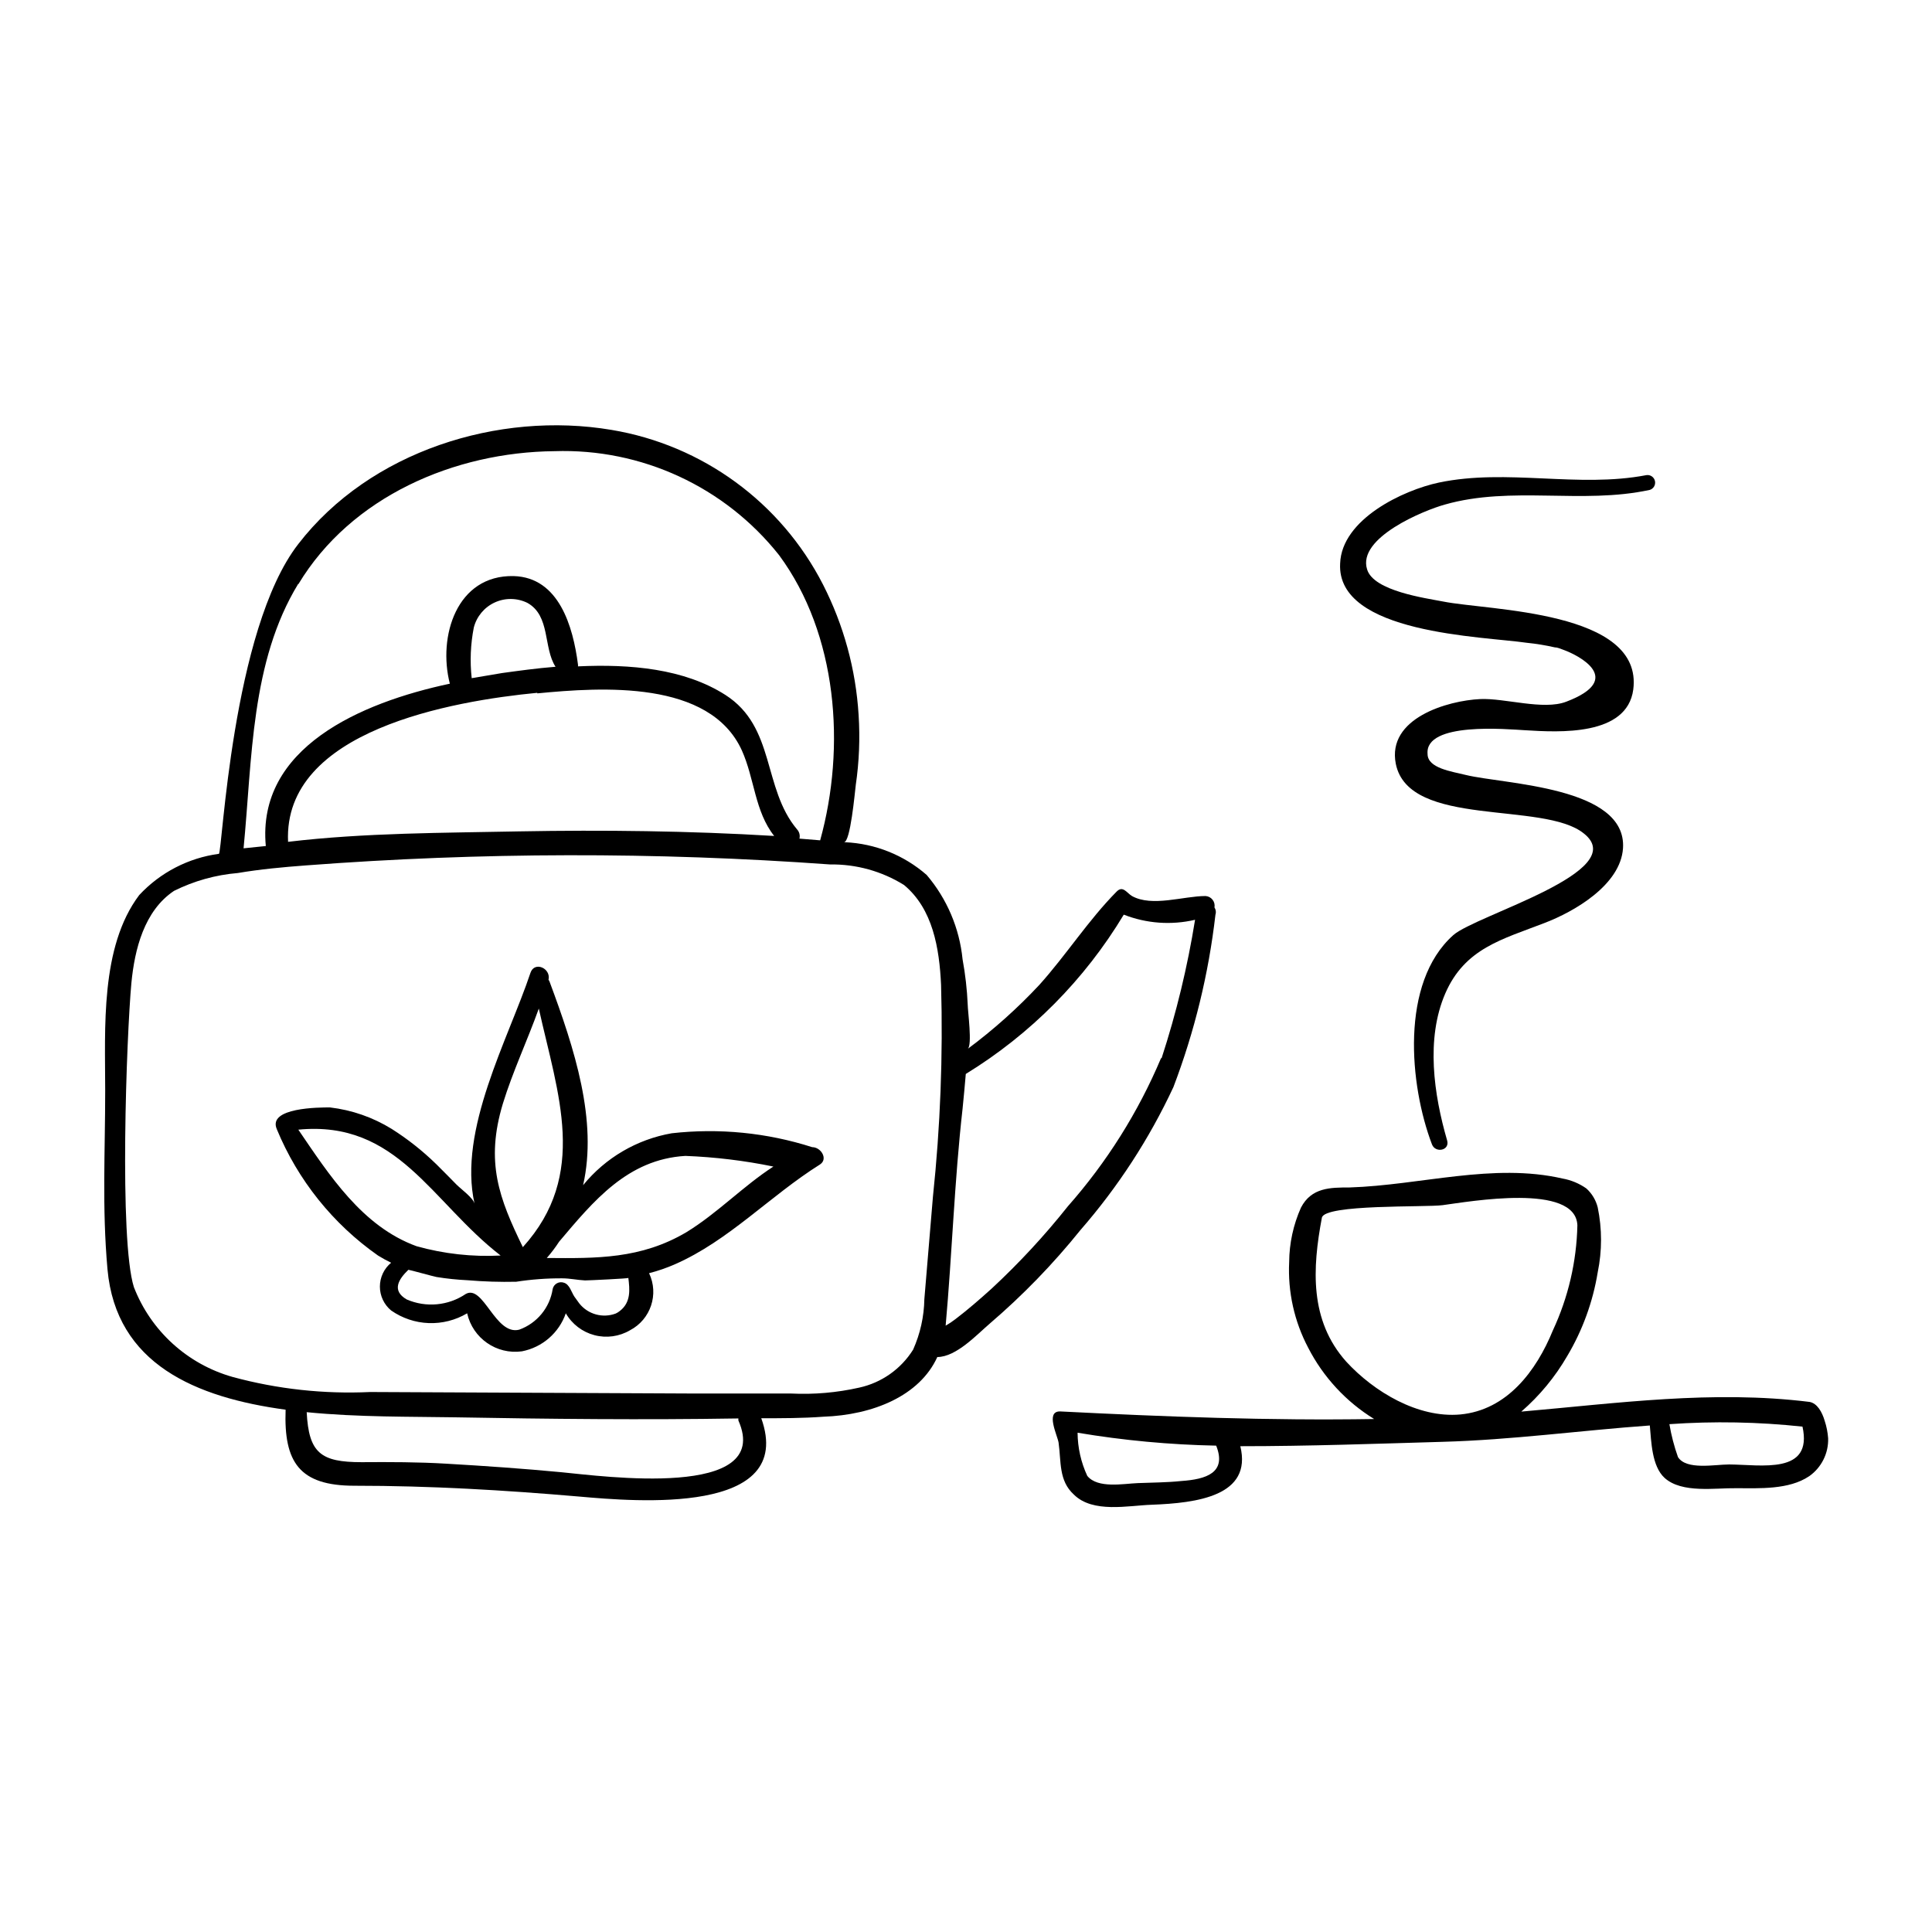 <?xml version="1.0" encoding="UTF-8"?>
<!-- Uploaded to: ICON Repo, www.iconrepo.com, Generator: ICON Repo Mixer Tools -->
<svg fill="#000000" width="800px" height="800px" version="1.1" viewBox="144 144 512 512" xmlns="http://www.w3.org/2000/svg">
 <g>
  <path d="m627.57 520.56c-0.707-2.418-2.016-4.684-4.031-5.039-25.645-3.176-50.934 0.352-76.379 2.57 4.856-4.211 8.973-9.199 12.191-14.762 4.051-6.82 6.785-14.336 8.062-22.164 1.168-5.668 1.168-11.516 0-17.184-0.484-1.941-1.535-3.695-3.023-5.035-1.883-1.32-4.031-2.215-6.297-2.621-18.438-4.231-37.535 1.762-56.477 2.367-5.039 0-10.078 0-12.848 5.34-2.023 4.539-3.09 9.441-3.125 14.41-0.387 7.891 1.352 15.738 5.039 22.723 3.992 7.777 10.039 14.312 17.484 18.891-27.762 0.453-55.418-0.605-83.281-2.016-3.879 0-0.656 6.348-0.352 8.262 0.707 5.039 0 10.078 4.031 13.754 5.039 5.039 14.461 2.922 20.605 2.719 12.043-0.453 26.754-2.316 23.527-15.516 18.035 0 36.172-0.656 53.555-1.16 18.391-0.504 36.676-3.023 54.965-4.332 0.402 4.281 0.504 10.781 3.93 13.906 4.586 4.133 13.453 2.621 18.895 2.719 6.195 0 14.008 0.453 19.398-3.176l-0.004 0.008c3.273-2.297 5.168-6.086 5.039-10.078-0.117-1.559-0.418-3.098-0.906-4.586zm-170.49 15.922c-3.828 0.402-7.707 0.402-11.539 0.555-3.828 0.152-10.629 1.512-13.402-1.914-1.668-3.586-2.543-7.484-2.57-11.438 12.145 2.039 24.418 3.184 36.73 3.426 2.871 7.203-2.672 8.918-9.219 9.371zm43.68-31.641c-9.773-10.934-8.969-24.738-6.449-38.137 0.707-3.629 27.457-2.719 31.992-3.324 7.203-0.957 35.266-5.945 35.719 5.34-0.215 9.637-2.426 19.125-6.5 27.859-4.383 10.73-12.141 21.109-24.535 22.27-11.184 1.008-22.871-5.996-30.227-14.008zm101.42 27.258c-3.727 0-11.285 1.562-13.504-1.965-1.008-2.836-1.766-5.75-2.269-8.715 11.754-0.824 23.555-0.605 35.27 0.652 2.82 12.797-10.984 10.078-19.348 10.027z"/>
  <path d="m548.67 314.35c2.477 0.25 4.934 0.656 7.356 1.207 0.707 0 1.461 0.352 2.168 0.605 4.281 1.512 16.523 7.859 0.855 13.805-6.047 2.316-16.324-1.008-22.773-0.707-8.613 0.402-24.789 5.039-22.371 17.18 3.477 17.078 39.145 9.773 49.828 18.438 12.797 10.078-28.668 21.613-34.613 26.953-14.156 12.645-11.586 39.801-5.644 55.418 0.906 2.418 4.785 1.664 4.031-1.008-3.527-12.141-5.691-26.953-0.504-38.945s15.113-14.359 26.301-18.691c7.91-3.023 20.152-10.078 20.809-19.801 1.059-16.426-31.488-16.93-41.715-19.445-3.629-0.906-10.078-1.762-10.078-5.543-0.754-8.613 21.211-6.551 25.844-6.297 9.02 0.555 27.004 1.613 28.668-10.781 2.719-21.008-38.34-20.906-50.383-23.328-4.637-0.906-18.438-2.769-20.152-8.516-2.672-8.414 15.113-15.668 20.605-17.18 17.684-5.039 36.375 0 54.262-3.879l0.004 0.008c1.02-0.293 1.641-1.328 1.414-2.367-0.227-1.035-1.219-1.719-2.269-1.562-18.137 3.477-36.879-1.812-54.965 1.965-9.523 2.016-25.797 9.723-26.199 21.461-1.008 18.645 37.887 19.297 49.523 21.012z"/>
  <path d="m465.85 384.48c0.129-0.723-0.055-1.465-0.508-2.043s-1.129-0.934-1.863-0.98c-5.844 0-14.156 2.973-19.496 0-1.41-0.855-2.418-2.871-4.082-1.16-7.508 7.609-13.301 16.727-20.402 24.637v0.004c-5.82 6.238-12.195 11.938-19.043 17.027 1.258-0.906 0-10.078 0-11.688-0.176-4.043-0.633-8.066-1.363-12.043-0.82-8.25-4.141-16.055-9.52-22.367-6.016-5.254-13.637-8.309-21.613-8.668h-0.301c1.715 0 2.871-13.148 3.125-15.113h-0.004c0.906-6.168 1.16-12.418 0.758-18.641-0.738-12.027-3.945-23.777-9.422-34.512-11.145-21.777-31.945-36.992-56.074-41.008-29.926-5.039-63.984 5.644-82.977 30.23-17.684 22.723-20.152 81.969-21.059 82.121l-0.004-0.004c-8.09 1.09-15.551 4.957-21.109 10.934-10.379 13.754-9.016 35.418-9.016 51.789 0 16.375-0.855 30.832 0.605 47.359 2.266 25.191 23.477 34.008 47.207 37.23-0.504 13.906 3.629 20.152 18.238 20.152 20.152 0 39.699 1.16 59.602 2.871 14.863 1.309 57.434 5.039 48.215-20.758 5.492 0 10.934 0 16.426-0.402 13.199-0.453 25.543-5.543 30.23-15.82 5.039 0 10.578-6.047 13.906-8.867l-0.008 0.004c8.758-7.5 16.805-15.801 24.031-24.789 9.945-11.41 18.238-24.164 24.637-37.887 5.594-14.691 9.336-30.023 11.133-45.645 0.223-0.66 0.129-1.383-0.25-1.965zm-242.79-85.648c14.008-23.277 41.414-35.016 67.863-35.266h-0.004c23.098-0.777 45.195 9.445 59.551 27.559 15.469 20.957 17.734 50.785 10.883 75.57l-5.492-0.453c0.215-0.879-0.031-1.809-0.652-2.469-9.168-10.934-5.644-27.105-18.992-35.621-10.883-6.953-25.191-8.211-39.047-7.559v0.004c0.023-0.168 0.023-0.336 0-0.504-1.309-10.078-5.039-23.074-17.027-23.426-15.113-0.352-20.152 15.973-16.93 28.516-23.73 5.039-51.188 17.027-48.77 43.023l-5.894 0.605c2.316-23.68 1.863-49.422 14.512-70.129zm63.328 28.918c17.129-1.664 45.695-3.578 54.211 15.113 3.375 7.508 3.426 16.172 8.566 22.672-22.469-1.359-45.344-1.613-67.512-1.211-19.699 0.402-41.059 0.352-61.312 2.769-1.363-29.566 43.625-37.328 66.047-39.492zm-16.828-17.43c0.75-2.941 2.789-5.387 5.543-6.656 2.758-1.273 5.941-1.23 8.664 0.105 6.144 3.426 4.18 11.891 7.457 16.93-5.039 0.402-9.723 1.059-14.156 1.664l-8.062 1.359c-0.496-4.469-0.309-8.988 0.555-13.402zm23.277 223.84c-10.078-0.957-20.152-1.664-30.531-2.266-7.508-0.453-15.113-0.453-22.469-0.402-10.832 0-14.008-2.418-14.559-13.25 13.703 1.359 27.762 1.16 39.195 1.359 25.191 0.453 50.129 0.707 75.219 0.301h-0.004c-0.027 0.184-0.027 0.371 0 0.555 9.27 21.008-36.172 14.711-46.852 13.703zm98.391-72.902-2.266 27.055c-0.082 4.606-1.094 9.145-2.973 13.352-3.215 5.148-8.375 8.781-14.309 10.074-5.898 1.328-11.945 1.855-17.984 1.562h-25.191l-86.402-0.402c-12.277 0.578-24.566-0.766-36.426-3.981-11.996-3.379-21.703-12.207-26.199-23.828-3.93-12.445-1.965-66.402-0.656-80.609 0.855-8.867 3.375-19.094 11.285-24.383l0.004-0.004c5.289-2.637 11.035-4.242 16.926-4.734 5.945-1.008 11.992-1.562 18.035-2.016 46.23-3.512 92.66-3.594 138.9-0.254 6.918-0.105 13.723 1.785 19.598 5.441 7.656 6.348 9.371 16.777 9.824 26.5 0.531 18.77-0.191 37.555-2.168 56.227zm60.457-36.828c-6.047 14.332-14.387 27.586-24.684 39.246-6.16 7.754-12.898 15.027-20.152 21.766-3.125 2.82-6.297 5.594-9.672 8.16h-0.004c-0.816 0.629-1.672 1.203-2.566 1.715 1.715-19.094 2.316-38.289 4.484-57.484 0.301-3.074 0.605-6.144 0.855-9.219v-0.004c17.141-10.508 31.5-24.988 41.867-42.219 6.012 2.359 12.602 2.836 18.891 1.363-1.996 12.438-4.961 24.699-8.867 36.676z"/>
  <path d="m359.24 448.01c-12.012-3.844-24.703-5.094-37.234-3.68-9.223 1.613-17.559 6.496-23.477 13.754 3.879-17.129-2.215-36.023-8.918-54.008-0.055-0.148-0.141-0.289-0.25-0.402 0.707-3.074-3.727-5.039-4.785-1.863-5.894 17.633-19.246 41.613-14.812 61.211-0.301-1.512-3.68-3.981-4.734-5.039-1.059-1.059-3.629-3.727-5.492-5.543l-0.004 0.004c-3.578-3.488-7.512-6.598-11.738-9.27-4.977-3.074-10.566-5.016-16.371-5.695-2.719 0-16.625 0-14.055 5.793l-0.004 0.004c5.566 13.473 14.867 25.078 26.805 33.453 1.125 0.695 2.285 1.332 3.477 1.914-1.883 1.559-2.973 3.875-2.973 6.32 0 2.445 1.09 4.766 2.973 6.324 2.93 2.051 6.387 3.215 9.961 3.348 3.578 0.133 7.113-0.766 10.191-2.594 1.48 6.621 7.789 11 14.508 10.078 5.398-1.043 9.832-4.883 11.637-10.078 1.652 2.867 4.383 4.953 7.582 5.793 3.195 0.844 6.598 0.371 9.449-1.309 5.465-2.863 7.691-9.539 5.035-15.113 2.348-0.602 4.637-1.391 6.856-2.367 14.258-6.246 25.191-18.137 38.441-26.449 2.215-1.461 0.25-4.586-2.066-4.586zm-81.973-11.539c2.621-8.516 6.449-16.625 9.523-25.191 5.039 22.672 13.199 43.984-4.231 63.227-6.301-12.945-9.977-22.516-5.293-38.035zm-54.207 6.902c26.301-2.57 35.266 19.195 53.605 33.352l-0.004 0.004c-7.504 0.391-15.027-0.441-22.266-2.469-14.41-5.242-23.125-18.844-31.336-30.887zm85.242 48.016c-0.336 0.281-0.711 0.52-1.109 0.703-3.461 1.309-7.371 0.227-9.672-2.668l-1.309-1.812c-0.805-1.211-1.258-3.223-2.769-3.68h-0.004c-0.613-0.219-1.293-0.16-1.859 0.16-0.57 0.316-0.977 0.863-1.113 1.504-0.754 4.945-4.156 9.082-8.867 10.781-6.348 1.613-9.473-12.043-14.156-9.473-4.625 3.137-10.539 3.688-15.668 1.461-4.082-2.367-2.117-5.391 0.453-7.859 0.301 0 6.602 1.762 7.457 1.914 2.719 0.438 5.461 0.723 8.211 0.855 4.289 0.363 8.594 0.496 12.898 0.402 4.035-0.625 8.109-0.93 12.191-0.906 2.016 0 4.031 0.453 6.047 0.555 0.957 0 11.488-0.504 11.488-0.656 0.352 2.973 0.754 6.398-2.219 8.719zm17.633-20.859c-12.09 7.152-23.879 6.953-37.031 6.852h0.004c1.191-1.363 2.289-2.812 3.273-4.332 9.117-10.781 18.137-21.816 33.453-22.723 7.84 0.301 15.641 1.242 23.324 2.824-7.957 5.137-14.809 12.34-23.023 17.379z"/>
 </g>
</svg>